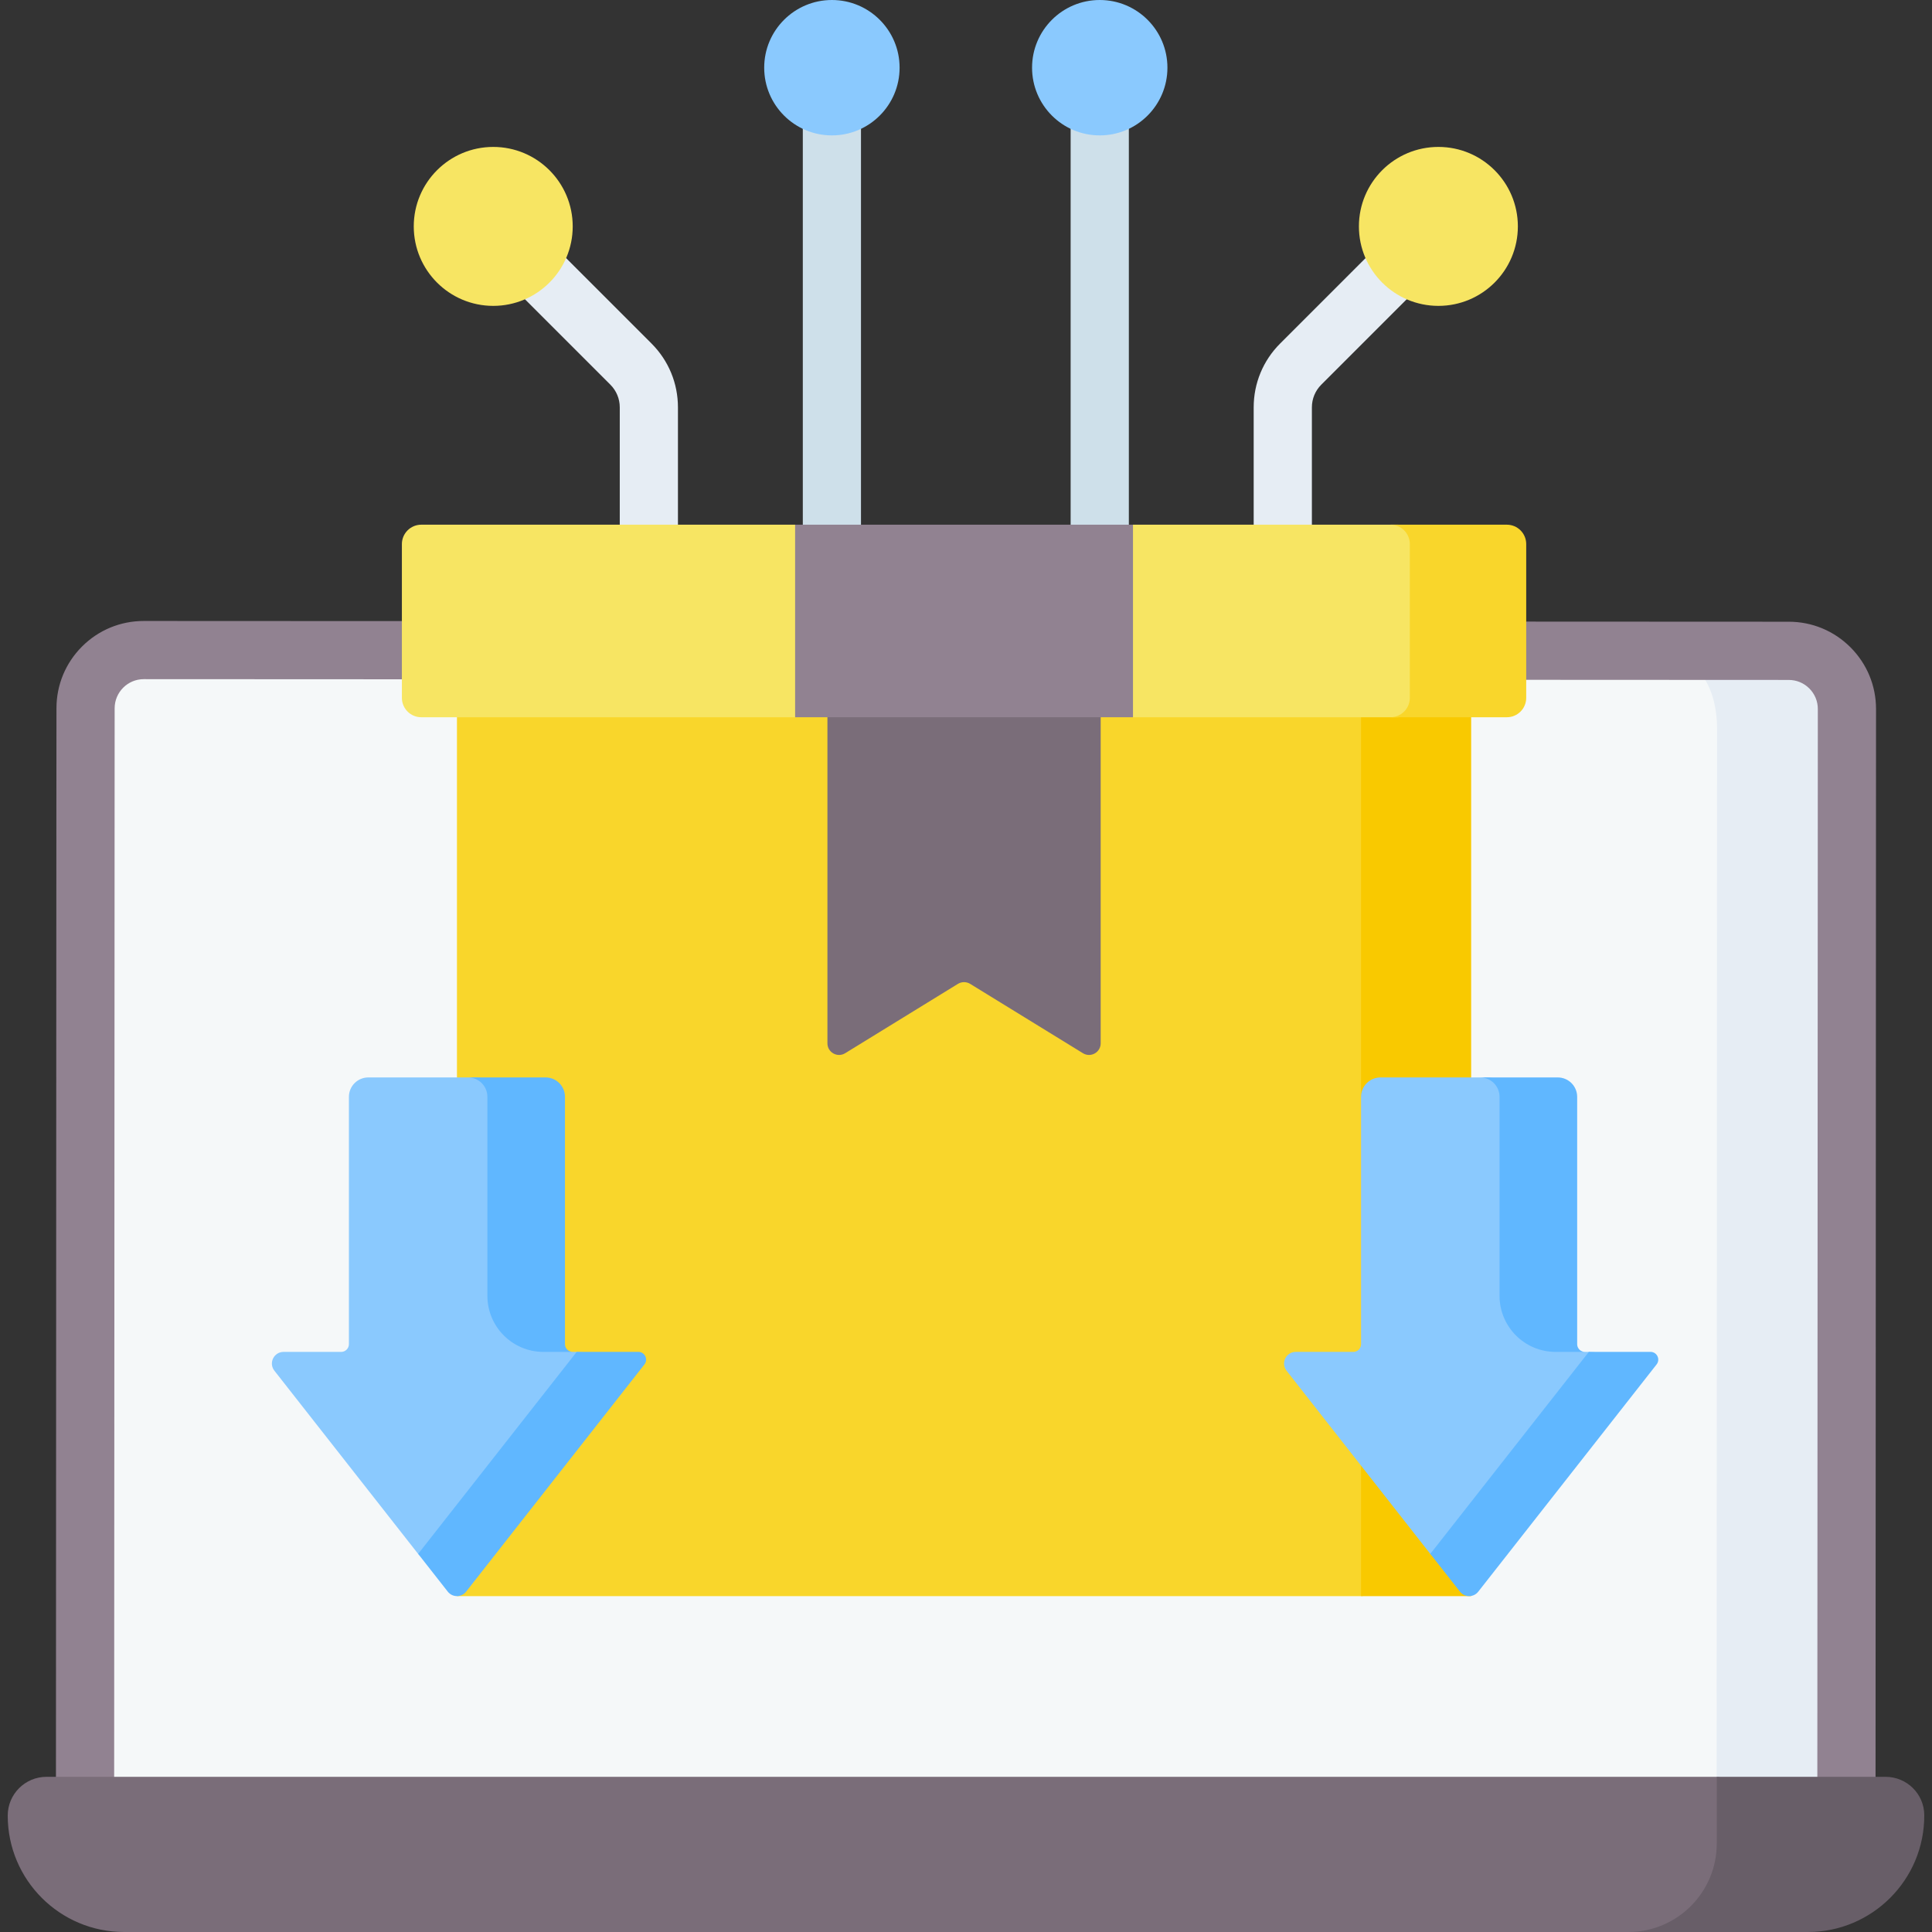 <svg width="62" height="62" viewBox="0 0 62 62" fill="none" xmlns="http://www.w3.org/2000/svg">
<rect x="0" y="0" width="62" height="62" fill="#333333" stroke="none"/>
<g clip-path="url(#clip0_960_149)">
<path d="M2.729 58.136L2.745 22.728C2.746 21.697 3.582 20.861 4.614 20.861L57.403 20.886C58.435 20.886 59.27 21.723 59.27 22.754L59.254 58.162L2.729 58.136Z" fill="#F5F8F9"/>
<path d="M59.145 22.754L59.13 58.162L55.088 58.161L55.103 23.394C55.104 22.009 54.427 20.885 53.041 20.885H52.596L57.349 20.886C58.341 20.886 59.147 21.723 59.145 22.754Z" fill="#E6EDF4"/>
<path d="M59.254 59.096C59.254 59.096 59.254 59.096 59.254 59.096C58.738 59.096 58.32 58.678 58.32 58.162L58.336 22.754C58.337 22.505 58.239 22.27 58.063 22.093C57.887 21.917 57.652 21.82 57.403 21.82L4.614 21.795C4.613 21.795 4.613 21.795 4.613 21.795C4.098 21.795 3.68 22.214 3.679 22.729L3.663 58.137C3.663 58.653 3.245 59.07 2.729 59.07C2.729 59.07 2.729 59.07 2.729 59.07C2.213 59.07 1.795 58.652 1.795 58.136L1.809 26.166L1.812 22.728C1.812 21.98 2.104 21.276 2.633 20.747C3.162 20.219 3.865 19.928 4.613 19.928H4.614L57.404 19.952C58.152 19.952 58.855 20.244 59.384 20.773C59.913 21.303 60.204 22.006 60.204 22.755L60.188 58.163C60.187 58.679 59.769 59.096 59.254 59.096Z" fill="#918291"/>
<path d="M59.903 57.766C60.59 57.766 61.074 58.016 61.074 58.703C61.074 60.766 58.591 61.586 56.528 61.586L52.694 62L3.983 62C1.92 62 0.248 60.327 0.248 58.265C0.248 57.577 0.805 57.02 1.493 57.02L55.093 57.02L59.903 57.766Z" fill="#7A6D79"/>
<path d="M61.752 58.25C61.756 59.288 61.337 60.227 60.658 60.905C59.982 61.581 59.048 62 58.017 62H52.694H52.253C53.821 62 55.092 60.729 55.093 59.161L55.093 57.02H60.508C61.189 57.019 61.75 57.568 61.752 58.25Z" fill="#685E68"/>
<path d="M46.671 50.849L43.678 51.222H14.664V21.332H46.49L46.671 50.849Z" fill="#F9D62B"/>
<path d="M43.678 21.332V35.199L44.742 36.277V45.241L43.678 47.035V51.222H47.211V21.332H43.678Z" fill="#F9C900"/>
<path d="M26.697 21.072C26.181 21.072 25.763 20.654 25.763 20.138V2.746C25.763 2.231 26.181 1.812 26.697 1.812C27.212 1.812 27.63 2.231 27.63 2.746V20.138C27.63 20.654 27.212 21.072 26.697 21.072Z" fill="#CEE0EA"/>
<path d="M35.292 21.07C34.776 21.07 34.358 20.652 34.358 20.137V3.084C34.358 2.568 34.776 2.15 35.292 2.15C35.808 2.15 36.226 2.568 36.226 3.084V20.137C36.226 20.652 35.808 21.07 35.292 21.07Z" fill="#CEE0EA"/>
<path d="M20.822 21.071C20.307 21.071 19.889 20.653 19.889 20.137V13.073C19.889 12.797 19.781 12.539 19.587 12.344L16.091 8.848C15.726 8.483 15.726 7.892 16.091 7.527C16.455 7.163 17.047 7.163 17.411 7.527L20.907 11.023C21.455 11.571 21.756 12.299 21.756 13.073V20.137C21.756 20.653 21.338 21.071 20.822 21.071Z" fill="#E6EDF4"/>
<path d="M41.166 21.071C40.65 21.071 40.232 20.653 40.232 20.137V13.073C40.232 12.299 40.534 11.571 41.081 11.024L44.529 7.576C44.893 7.212 45.484 7.212 45.849 7.576C46.214 7.941 46.214 8.532 45.849 8.897L42.402 12.344C42.207 12.539 42.1 12.798 42.1 13.073V20.137C42.1 20.653 41.682 21.071 41.166 21.071Z" fill="#E6EDF4"/>
<path d="M26.697 4.345C27.896 4.345 28.869 3.372 28.869 2.172C28.869 0.973 27.896 0 26.697 0C25.497 0 24.524 0.973 24.524 2.172C24.524 3.372 25.497 4.345 26.697 4.345Z" fill="#8AC9FE"/>
<path d="M35.292 4.345C36.492 4.345 37.464 3.372 37.464 2.172C37.464 0.973 36.492 0 35.292 0C34.092 0 33.12 0.973 33.12 2.172C33.12 3.372 34.092 4.345 35.292 4.345Z" fill="#8AC9FE"/>
<path d="M15.829 9.816C17.237 9.816 18.379 8.674 18.379 7.265C18.379 5.857 17.237 4.715 15.829 4.715C14.42 4.715 13.278 5.857 13.278 7.265C13.278 8.674 14.42 9.816 15.829 9.816Z" fill="#F7E563"/>
<path d="M46.16 9.816C47.568 9.816 48.71 8.674 48.71 7.265C48.71 5.857 47.568 4.715 46.16 4.715C44.751 4.715 43.609 5.857 43.609 7.265C43.609 8.674 44.751 9.816 46.16 9.816Z" fill="#F7E563"/>
<path d="M35.322 21.332V33.48C35.322 33.773 35.002 33.952 34.753 33.799L31.133 31.573C31.013 31.5 30.862 31.5 30.742 31.573L27.122 33.799C26.874 33.952 26.553 33.773 26.553 33.48V21.332H35.322Z" fill="#7A6D79"/>
<path d="M17.26 34.825L15.268 34.576H11.82C11.476 34.576 11.197 34.855 11.197 35.199V43.135C11.197 43.272 11.086 43.384 10.948 43.384H9.1C8.788 43.384 8.613 43.743 8.806 43.988L13.419 49.867L14.37 50.706C14.52 50.896 14.809 50.896 14.958 50.706L20.307 43.911C20.436 43.748 20.319 43.508 20.111 43.508L18.507 43.384H18.38C18.243 43.384 17.882 43.272 17.882 43.135V35.448C17.882 35.104 17.604 34.825 17.26 34.825Z" fill="#8AC9FE"/>
<path d="M20.485 43.383H18.507L13.419 49.866L14.37 51.078C14.52 51.269 14.809 51.269 14.958 51.078L20.681 43.786C20.809 43.622 20.693 43.383 20.485 43.383Z" fill="#60B7FF"/>
<path d="M15.641 35.199V41.584C15.641 42.578 16.447 43.384 17.441 43.384H18.38C18.243 43.384 18.131 43.272 18.131 43.135V35.199C18.131 34.855 17.853 34.576 17.509 34.576H15.019C15.363 34.576 15.641 34.855 15.641 35.199Z" fill="#60B7FF"/>
<path d="M49.741 34.825L47.749 34.576H44.301C43.957 34.576 43.678 34.855 43.678 35.199V43.135C43.678 43.272 43.567 43.384 43.429 43.384H41.581C41.269 43.384 41.095 43.743 41.287 43.988L45.9 49.867L46.852 50.706C47.001 50.896 47.29 50.896 47.439 50.706L52.788 43.911C52.917 43.748 52.8 43.508 52.593 43.508L50.988 43.384H50.861C50.724 43.384 50.364 43.272 50.364 43.135V35.448C50.364 35.104 50.085 34.825 49.741 34.825Z" fill="#8AC9FE"/>
<path d="M52.966 43.383H50.988L45.9 49.866L46.852 51.078C47.001 51.269 47.29 51.269 47.439 51.078L53.162 43.786C53.29 43.622 53.174 43.383 52.966 43.383Z" fill="#60B7FF"/>
<path d="M48.122 35.199V41.584C48.122 42.578 48.928 43.384 49.922 43.384H50.862C50.724 43.384 50.613 43.272 50.613 43.135V35.199C50.613 34.855 50.334 34.576 49.99 34.576H47.5C47.844 34.576 48.122 34.855 48.122 35.199Z" fill="#60B7FF"/>
<path d="M47.839 22.589L44.87 23.017H36.359L31 22.643L25.516 23.017H13.519C13.176 23.017 12.897 22.738 12.897 22.394V17.46C12.897 17.117 13.176 16.838 13.519 16.838H25.516L30.755 17.336L36.359 16.838H44.87L47.775 17.275C48.119 17.275 48.397 17.553 48.397 17.897L48.461 21.966C48.461 22.31 48.182 22.589 47.839 22.589Z" fill="#F7E563"/>
<path d="M48.356 16.838H44.621C44.965 16.838 45.243 17.117 45.243 17.46V22.394C45.243 22.738 44.965 23.017 44.621 23.017H48.356C48.7 23.017 48.978 22.738 48.978 22.394V17.46C48.978 17.117 48.7 16.838 48.356 16.838Z" fill="#F9D62B"/>
<path d="M25.516 16.838H36.359V23.017H25.516V16.838Z" fill="#918291"/>
</g>
<defs>
<clipPath id="clip0_960_149">
<rect width="62" height="62" fill="white"/>
</clipPath>
</defs>
</svg>
